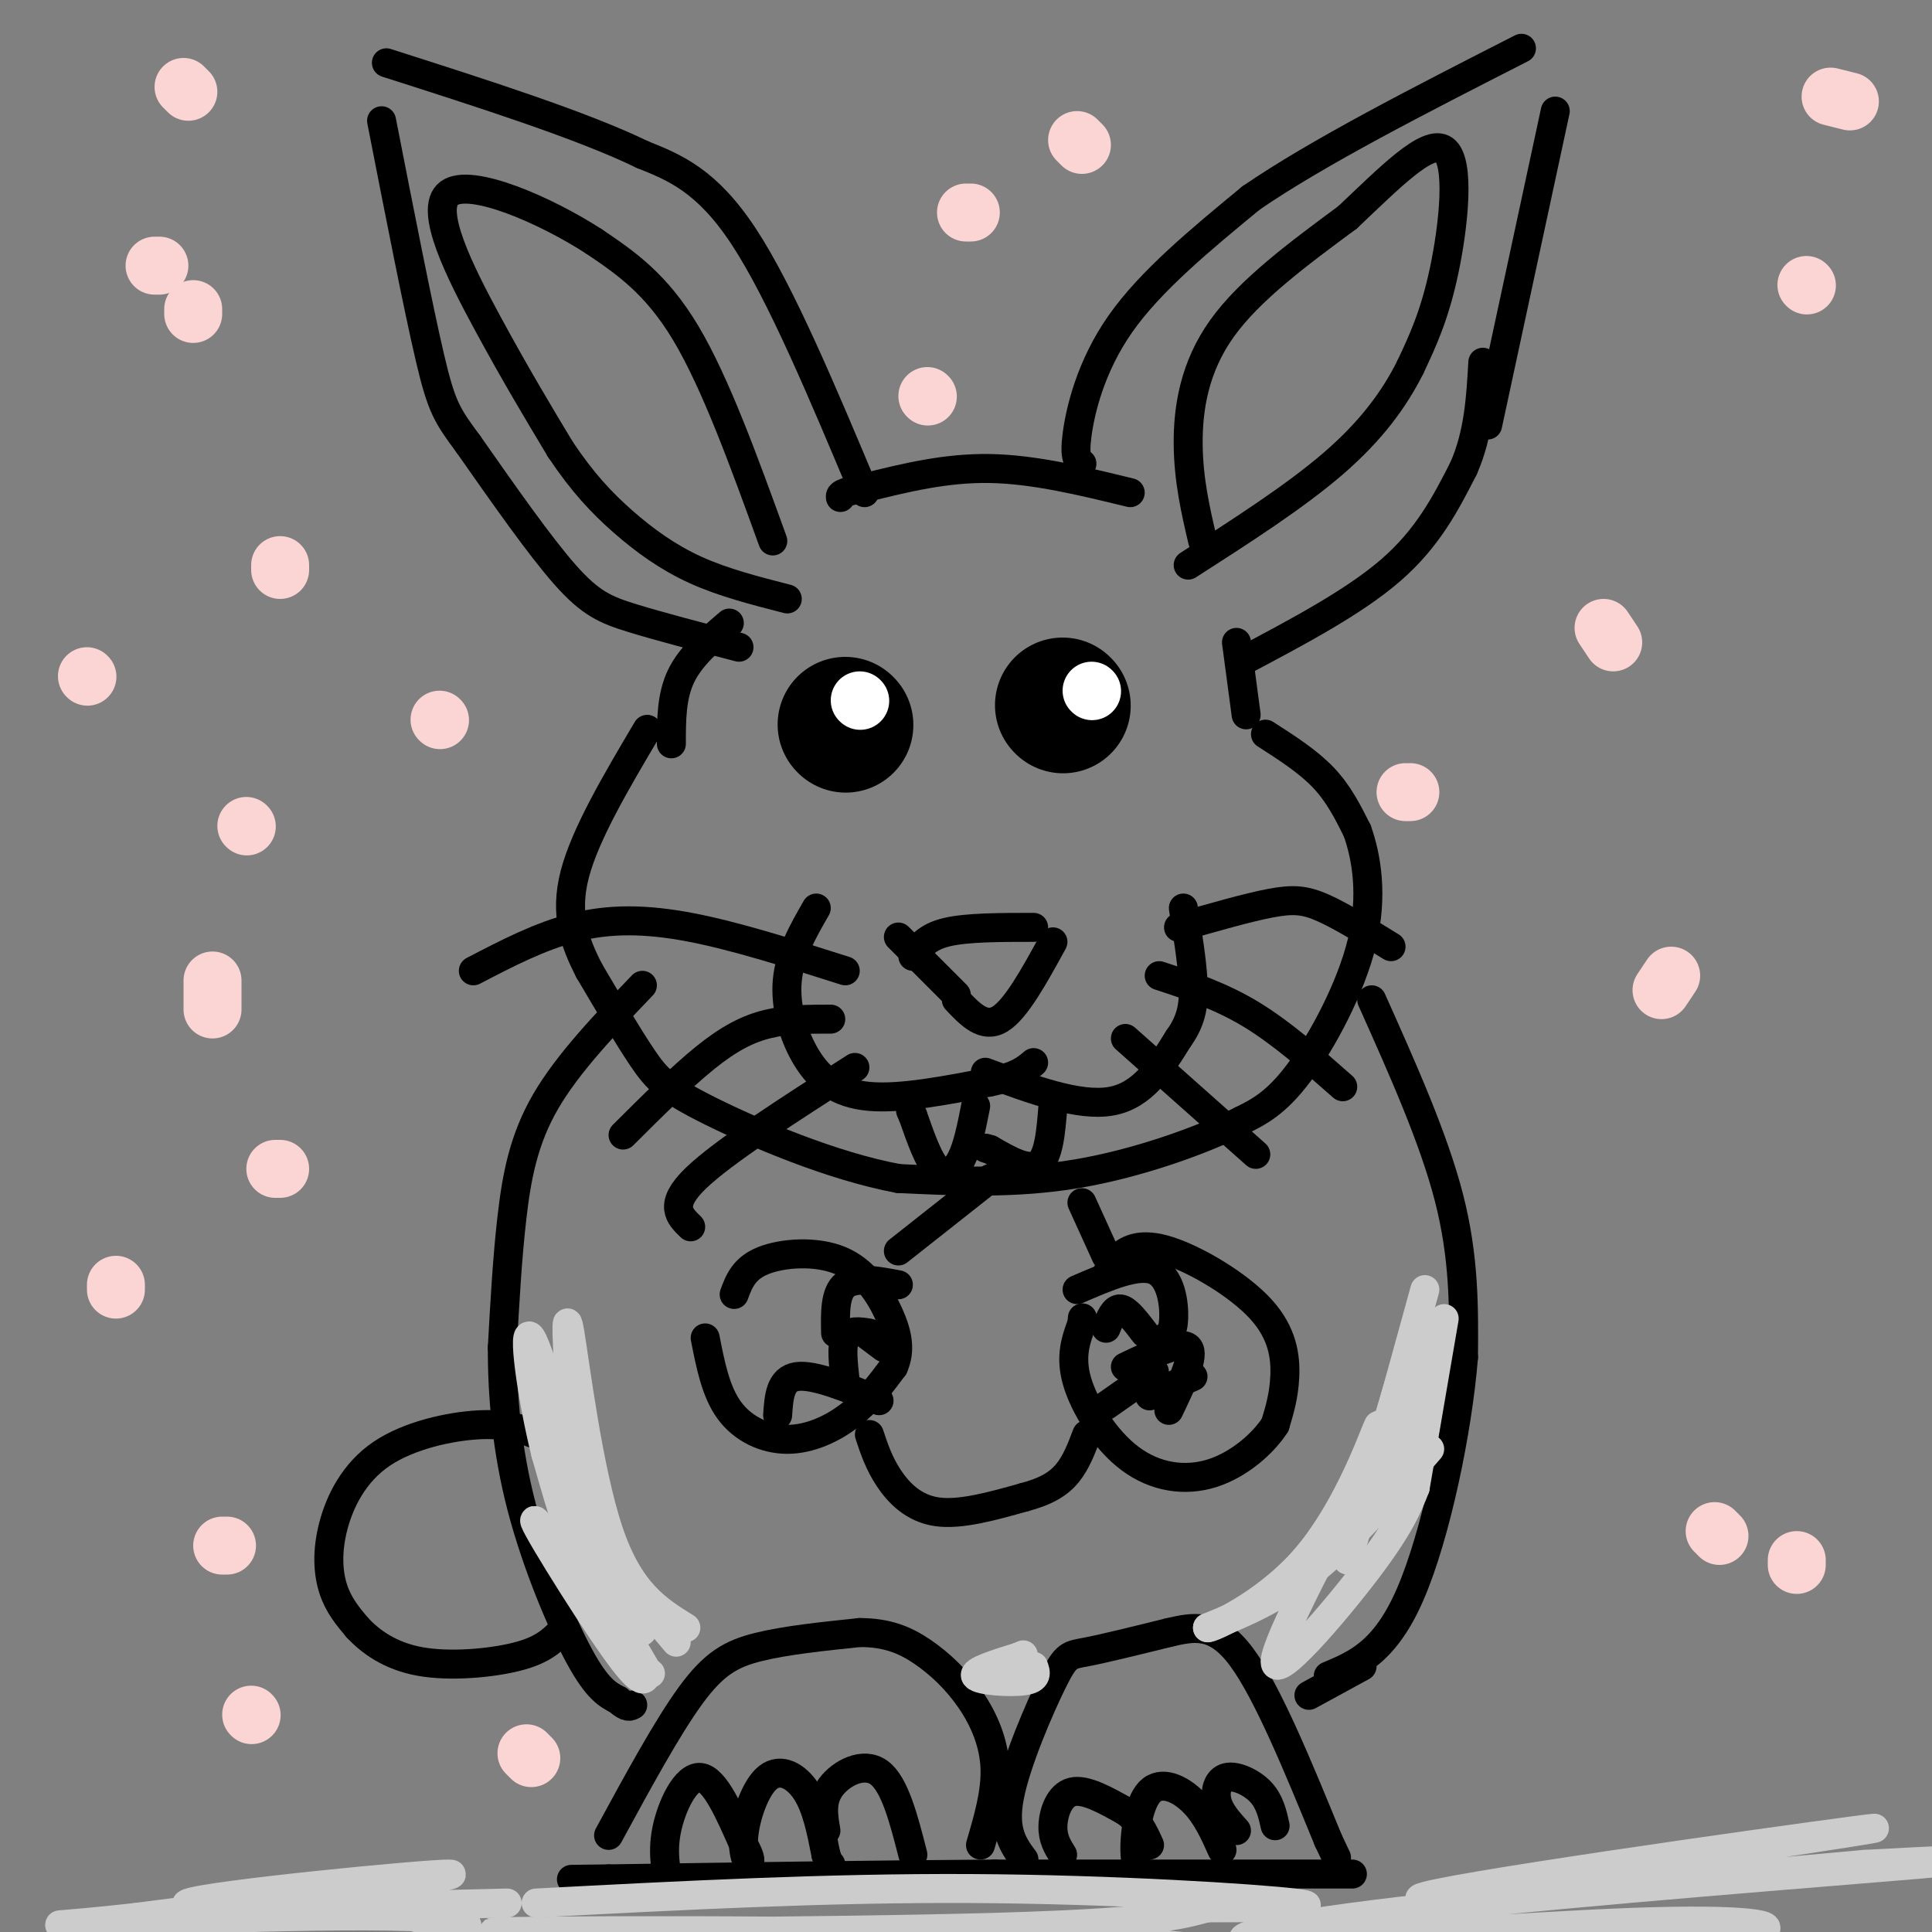 <svg viewBox='0 0 400 400' version='1.1' xmlns='http://www.w3.org/2000/svg' xmlns:xlink='http://www.w3.org/1999/xlink'><rect x="0" y="0" width="400" height="400" fill="#808080" stroke="none"/><g fill='none' stroke='#000000' stroke-width='6' stroke-linecap='round' stroke-linejoin='round'><path d='M234,102c-9.917,-2.417 -19.833,-4.833 -29,-5c-9.167,-0.167 -17.583,1.917 -26,4'/><path d='M179,101c-5.167,1.000 -5.083,1.500 -5,2'/><path d='M224,96c-0.822,-0.556 -1.644,-1.111 -1,-6c0.644,-4.889 2.756,-14.111 9,-23c6.244,-8.889 16.622,-17.444 27,-26'/><path d='M259,41c13.833,-9.500 34.917,-20.250 56,-31'/><path d='M322,23c0.000,0.000 -14.000,65.000 -14,65'/><path d='M257,137c11.667,-6.167 23.333,-12.333 31,-19c7.667,-6.667 11.333,-13.833 15,-21'/><path d='M303,97c3.167,-7.167 3.583,-14.583 4,-22'/><path d='M179,102c-8.667,-20.667 -17.333,-41.333 -25,-53c-7.667,-11.667 -14.333,-14.333 -21,-17'/><path d='M133,32c-12.333,-6.000 -32.667,-12.500 -53,-19'/><path d='M153,134c-8.178,-2.133 -16.356,-4.267 -22,-6c-5.644,-1.733 -8.756,-3.067 -14,-9c-5.244,-5.933 -12.622,-16.467 -20,-27'/><path d='M97,92c-4.444,-6.022 -5.556,-7.578 -8,-18c-2.444,-10.422 -6.222,-29.711 -10,-49'/><path d='M151,129c-4.000,3.417 -8.000,6.833 -10,11c-2.000,4.167 -2.000,9.083 -2,14'/><path d='M256,133c0.000,0.000 2.000,15.000 2,15'/><path d='M262,152c4.417,2.833 8.833,5.667 12,9c3.167,3.333 5.083,7.167 7,11'/><path d='M281,172c1.940,5.417 3.292,13.458 1,23c-2.292,9.542 -8.226,20.583 -13,27c-4.774,6.417 -8.387,8.208 -12,10'/><path d='M257,232c-7.778,3.956 -21.222,8.844 -34,11c-12.778,2.156 -24.889,1.578 -37,1'/><path d='M186,244c-13.845,-2.571 -29.958,-9.500 -39,-14c-9.042,-4.500 -11.012,-6.571 -14,-11c-2.988,-4.429 -6.994,-11.214 -11,-18'/><path d='M122,201c-3.044,-5.911 -5.156,-11.689 -3,-20c2.156,-8.311 8.578,-19.156 15,-30'/><path d='M133,204c-7.711,8.067 -15.422,16.133 -20,24c-4.578,7.867 -6.022,15.533 -7,24c-0.978,8.467 -1.489,17.733 -2,27'/><path d='M104,279c-0.024,9.905 0.917,21.167 4,33c3.083,11.833 8.310,24.238 12,31c3.690,6.762 5.845,7.881 8,9'/><path d='M128,352c1.833,1.667 2.417,1.333 3,1'/><path d='M284,207c6.417,14.333 12.833,28.667 16,41c3.167,12.333 3.083,22.667 3,33'/><path d='M303,281c-1.222,15.267 -5.778,36.933 -11,49c-5.222,12.067 -11.111,14.533 -17,17'/><path d='M111,297c-3.102,-1.161 -6.204,-2.322 -12,-2c-5.796,0.322 -14.285,2.128 -20,6c-5.715,3.872 -8.654,9.812 -10,15c-1.346,5.188 -1.099,9.625 0,13c1.099,3.375 3.049,5.687 5,8'/><path d='M74,337c2.631,2.821 6.708,5.875 13,7c6.292,1.125 14.798,0.321 20,-1c5.202,-1.321 7.101,-3.161 9,-5'/><path d='M126,380c6.089,-11.200 12.178,-22.400 17,-29c4.822,-6.600 8.378,-8.600 14,-10c5.622,-1.400 13.311,-2.200 21,-3'/><path d='M178,338c5.676,0.008 9.367,1.528 13,4c3.633,2.472 7.209,5.896 10,10c2.791,4.104 4.797,8.887 5,14c0.203,5.113 -1.399,10.557 -3,16'/><path d='M212,385c-2.179,-2.935 -4.357,-5.869 -3,-13c1.357,-7.131 6.250,-18.458 9,-24c2.750,-5.542 3.357,-5.298 7,-6c3.643,-0.702 10.321,-2.351 17,-4'/><path d='M242,338c5.178,-1.200 9.622,-2.200 15,5c5.378,7.200 11.689,22.600 18,38'/><path d='M275,381c3.000,6.333 1.500,3.167 0,0'/><path d='M280,388c0.000,0.000 -74.000,0.000 -74,0'/><path d='M206,388c-25.667,0.167 -52.833,0.583 -80,1'/><path d='M126,389c-13.333,0.167 -6.667,0.083 0,0'/><path d='M139,392c-1.000,-3.956 -2.000,-7.911 -1,-13c1.000,-5.089 4.000,-11.311 7,-11c3.000,0.311 6.000,7.156 9,14'/><path d='M154,382c1.667,3.000 1.333,3.500 1,4'/><path d='M156,388c-1.196,-2.012 -2.393,-4.024 -2,-8c0.393,-3.976 2.375,-9.917 5,-12c2.625,-2.083 5.893,-0.310 8,3c2.107,3.310 3.054,8.155 4,13'/><path d='M171,384c0.833,2.500 0.917,2.250 1,2'/><path d='M171,379c-0.533,-3.089 -1.067,-6.178 1,-9c2.067,-2.822 6.733,-5.378 10,-3c3.267,2.378 5.133,9.689 7,17'/><path d='M220,384c-1.044,-1.667 -2.089,-3.333 -2,-6c0.089,-2.667 1.311,-6.333 4,-7c2.689,-0.667 6.844,1.667 11,4'/><path d='M233,375c2.667,1.833 3.833,4.417 5,7'/><path d='M238,389c-1.375,-0.643 -2.750,-1.286 -3,-5c-0.250,-3.714 0.625,-10.500 3,-13c2.375,-2.500 6.250,-0.714 9,2c2.750,2.714 4.375,6.357 6,10'/><path d='M256,379c-1.726,-1.923 -3.452,-3.845 -4,-6c-0.548,-2.155 0.083,-4.542 2,-5c1.917,-0.458 5.119,1.012 7,3c1.881,1.988 2.440,4.494 3,7'/><path d='M271,351c0.000,0.000 11.000,-6.000 11,-6'/><path d='M249,112c-1.467,-6.289 -2.933,-12.578 -3,-20c-0.067,-7.422 1.267,-15.978 7,-24c5.733,-8.022 15.867,-15.511 26,-23'/><path d='M279,45c8.464,-7.976 16.625,-16.417 20,-14c3.375,2.417 1.964,15.690 0,25c-1.964,9.310 -4.482,14.655 -7,20'/><path d='M292,76c-3.311,6.622 -8.089,13.178 -16,20c-7.911,6.822 -18.956,13.911 -30,21'/><path d='M160,112c-5.917,-16.333 -11.833,-32.667 -18,-43c-6.167,-10.333 -12.583,-14.667 -19,-19'/><path d='M123,50c-10.024,-6.500 -25.583,-13.250 -30,-10c-4.417,3.250 2.310,16.500 8,27c5.690,10.500 10.345,18.250 15,26'/><path d='M116,93c4.595,6.893 8.583,11.125 13,15c4.417,3.875 9.262,7.393 15,10c5.738,2.607 12.369,4.304 19,6'/><path d='M229,264c0.668,-1.309 1.337,-2.619 3,-4c1.663,-1.381 4.322,-2.834 10,-1c5.678,1.834 14.375,6.955 19,12c4.625,5.045 5.179,10.013 5,14c-0.179,3.987 -1.089,6.994 -2,10'/><path d='M264,295c-2.402,3.777 -7.407,8.219 -13,10c-5.593,1.781 -11.775,0.903 -17,-3c-5.225,-3.903 -9.493,-10.829 -11,-16c-1.507,-5.171 -0.254,-8.585 1,-12'/><path d='M224,274c0.167,-2.000 0.083,-1.000 0,0'/><path d='M146,277c1.089,5.571 2.179,11.143 5,15c2.821,3.857 7.375,6.000 12,6c4.625,0.000 9.321,-2.143 13,-5c3.679,-2.857 6.339,-6.429 9,-10'/><path d='M185,283c1.536,-3.394 0.876,-6.879 -1,-11c-1.876,-4.121 -4.967,-8.879 -10,-11c-5.033,-2.121 -12.010,-1.606 -16,0c-3.990,1.606 -4.995,4.303 -6,7'/><path d='M186,266c-4.417,-0.833 -8.833,-1.667 -11,0c-2.167,1.667 -2.083,5.833 -2,10'/><path d='M179,276c0.000,0.000 4.000,3.000 4,3'/><path d='M180,276c-2.083,-0.333 -4.167,-0.667 -5,1c-0.833,1.667 -0.417,5.333 0,9'/><path d='M182,290c-6.750,-2.750 -13.500,-5.500 -17,-5c-3.500,0.500 -3.750,4.250 -4,8'/><path d='M229,275c0.833,-2.083 1.667,-4.167 3,-4c1.333,0.167 3.167,2.583 5,5'/><path d='M223,267c6.267,-2.711 12.533,-5.422 16,-4c3.467,1.422 4.133,6.978 4,10c-0.133,3.022 -1.067,3.511 -2,4'/><path d='M233,283c5.750,-2.750 11.500,-5.500 13,-4c1.500,1.500 -1.250,7.250 -4,13'/><path d='M247,285c0.000,0.000 -9.000,4.000 -9,4'/><path d='M239,284c0.000,0.000 -10.000,7.000 -10,7'/><path d='M229,260c0.000,0.000 -5.000,-11.000 -5,-11'/><path d='M205,244c0.000,0.000 -19.000,15.000 -19,15'/><path d='M180,297c0.978,2.956 1.956,5.911 4,9c2.044,3.089 5.156,6.311 10,7c4.844,0.689 11.422,-1.156 18,-3'/><path d='M212,310c4.622,-1.222 7.178,-2.778 9,-5c1.822,-2.222 2.911,-5.111 4,-8'/><path d='M214,192c-6.917,0.000 -13.833,0.000 -18,1c-4.167,1.000 -5.583,3.000 -7,5'/><path d='M186,194c0.000,0.000 12.000,12.000 12,12'/><path d='M198,207c2.833,3.000 5.667,6.000 9,4c3.333,-2.000 7.167,-9.000 11,-16'/><path d='M169,188c-2.750,4.786 -5.500,9.571 -6,15c-0.500,5.429 1.250,11.500 4,16c2.750,4.500 6.500,7.429 13,8c6.500,0.571 15.750,-1.214 25,-3'/><path d='M205,224c5.667,-1.167 7.333,-2.583 9,-4'/><path d='M204,222c9.667,3.583 19.333,7.167 26,6c6.667,-1.167 10.333,-7.083 14,-13'/><path d='M244,215c2.933,-4.022 3.267,-7.578 3,-12c-0.267,-4.422 -1.133,-9.711 -2,-15'/><path d='M177,221c-13.667,8.750 -27.333,17.500 -33,23c-5.667,5.500 -3.333,7.750 -1,10'/><path d='M172,211c-4.422,0.000 -8.844,0.000 -13,1c-4.156,1.000 -8.044,3.000 -13,7c-4.956,4.000 -10.978,10.000 -17,16'/><path d='M175,201c-11.311,-3.600 -22.622,-7.200 -32,-9c-9.378,-1.800 -16.822,-1.800 -24,0c-7.178,1.800 -14.089,5.400 -21,9'/><path d='M244,192c7.111,-2.044 14.222,-4.089 19,-5c4.778,-0.911 7.222,-0.689 11,1c3.778,1.689 8.889,4.844 14,8'/><path d='M240,202c6.333,2.083 12.667,4.167 19,8c6.333,3.833 12.667,9.417 19,15'/><path d='M233,215c0.000,0.000 27.000,24.000 27,24'/><path d='M202,229c-0.822,4.178 -1.644,8.356 -3,11c-1.356,2.644 -3.244,3.756 -5,2c-1.756,-1.756 -3.378,-6.378 -5,-11'/><path d='M189,231c-0.833,-1.833 -0.417,-0.917 0,0'/><path d='M218,229c-0.417,5.250 -0.833,10.500 -3,12c-2.167,1.500 -6.083,-0.750 -10,-3'/><path d='M205,238c-1.667,-0.500 -0.833,-0.250 0,0'/></g>
<g fill='none' stroke='#000000' stroke-width='28' stroke-linecap='round' stroke-linejoin='round'><path d='M175,150c0.000,0.000 0.100,0.100 0.1,0.1'/><path d='M220,146c0.000,0.000 0.100,0.100 0.1,0.1'/></g>
<g fill='none' stroke='#FFFFFF' stroke-width='12' stroke-linecap='round' stroke-linejoin='round'><path d='M226,143c0.000,0.000 0.100,0.100 0.1,0.1'/><path d='M178,145c0.000,0.000 0.100,0.100 0.1,0.1'/></g>
<g fill='none' stroke='#CCCCCC' stroke-width='6' stroke-linecap='round' stroke-linejoin='round'><path d='M296,300c-8.167,9.417 -16.333,18.833 -24,25c-7.667,6.167 -14.833,9.083 -22,12'/><path d='M250,337c0.190,0.417 11.667,-4.542 20,-14c8.333,-9.458 13.524,-23.417 15,-27c1.476,-3.583 -0.762,3.208 -3,10'/><path d='M282,306c-5.548,11.071 -17.917,33.750 -18,38c-0.083,4.250 12.119,-9.929 19,-19c6.881,-9.071 8.440,-13.036 10,-17'/><path d='M140,340c-10.500,-12.500 -21.000,-25.000 -22,-24c-1.000,1.000 7.500,15.500 16,30'/><path d='M134,346c-3.595,-3.857 -20.583,-28.500 -23,-31c-2.417,-2.500 9.738,17.143 16,26c6.262,8.857 6.631,6.929 7,5'/><path d='M134,346c1.167,0.833 0.583,0.417 0,0'/><path d='M214,345c0.467,1.289 0.933,2.578 -2,3c-2.933,0.422 -9.267,-0.022 -10,-1c-0.733,-0.978 4.133,-2.489 9,-4'/><path d='M211,343c1.500,-0.667 0.750,-0.333 0,0'/><path d='M279,323c5.667,-19.333 11.333,-38.667 12,-41c0.667,-2.333 -3.667,12.333 -8,27'/><path d='M283,309c-1.500,5.167 -1.250,4.583 -1,4'/><path d='M287,296c0.000,0.000 8.000,-29.000 8,-29'/><path d='M293,308c0.000,0.000 6.000,-35.000 6,-35'/><path d='M290,307c0.000,0.000 3.000,-32.000 3,-32'/><path d='M142,337c-5.867,-3.622 -11.733,-7.244 -16,-20c-4.267,-12.756 -6.933,-34.644 -8,-41c-1.067,-6.356 -0.533,2.822 0,12'/><path d='M118,288c0.131,7.786 0.458,21.252 4,31c3.542,9.748 10.300,15.778 11,18c0.700,2.222 -4.657,0.635 -9,-6c-4.343,-6.635 -7.671,-18.317 -11,-30'/><path d='M113,301c-3.000,-12.044 -5.000,-27.156 -3,-24c2.000,3.156 8.000,24.578 14,46'/><path d='M111,394c30.156,-1.578 60.311,-3.156 90,-3c29.689,0.156 58.911,2.044 67,3c8.089,0.956 -4.956,0.978 -18,1'/><path d='M250,395c-4.587,0.983 -7.055,2.940 -43,4c-35.945,1.060 -105.367,1.222 -105,1c0.367,-0.222 70.522,-0.829 113,1c42.478,1.829 57.279,6.094 71,7c13.721,0.906 26.360,-1.547 39,-4'/><path d='M325,404c15.179,-1.318 33.627,-2.614 39,-4c5.373,-1.386 -2.328,-2.863 -26,-2c-23.672,0.863 -63.314,4.066 -76,4c-12.686,-0.066 1.585,-3.402 34,-7c32.415,-3.598 82.976,-7.456 101,-9c18.024,-1.544 3.512,-0.772 -11,0'/><path d='M386,386c-28.560,2.524 -94.458,8.833 -92,7c2.458,-1.833 73.274,-11.810 90,-14c16.726,-2.190 -20.637,3.405 -58,9'/><path d='M105,394c-35.311,0.867 -70.622,1.733 -66,0c4.622,-1.733 49.178,-6.067 54,-6c4.822,0.067 -30.089,4.533 -65,9'/><path d='M28,397c-16.000,1.810 -23.500,1.833 -4,1c19.500,-0.833 66.000,-2.524 72,0c6.000,2.524 -28.500,9.262 -63,16'/></g>
<g fill='none' stroke='#FBD4D4' stroke-width='12' stroke-linecap='round' stroke-linejoin='round'><path d='M58,242c0.000,0.000 -1.000,0.000 -1,0'/><path d='M91,149c0.000,0.000 0.100,0.100 0.1,0.1'/><path d='M58,118c0.000,0.000 0.000,-1.000 0,-1'/><path d='M33,55c0.000,0.000 -1.000,0.000 -1,0'/><path d='M44,203c0.000,0.000 0.000,6.000 0,6'/><path d='M51,171c0.000,0.000 0.100,0.100 0.1,0.1'/><path d='M334,133c0.000,0.000 -2.000,-3.000 -2,-3'/><path d='M291,164c0.000,0.000 1.000,0.000 1,0'/><path d='M346,202c0.000,0.000 -2.000,3.000 -2,3'/><path d='M355,317c0.000,0.000 1.000,1.000 1,1'/><path d='M372,324c0.000,0.000 0.000,-1.000 0,-1'/><path d='M374,59c0.000,0.000 0.100,0.100 0.1,0.1'/><path d='M383,21c0.000,0.000 -4.000,-1.000 -4,-1'/><path d='M201,44c0.000,0.000 -1.000,0.000 -1,0'/><path d='M192,82c0.000,0.000 0.100,0.100 0.1,0.1'/><path d='M224,30c0.000,0.000 -1.000,-1.000 -1,-1'/><path d='M47,320c0.000,0.000 -1.000,0.000 -1,0'/><path d='M52,355c0.000,0.000 0.100,0.100 0.1,0.1'/><path d='M110,364c0.000,0.000 -1.000,-1.000 -1,-1'/><path d='M24,267c0.000,0.000 0.000,-1.000 0,-1'/><path d='M18,140c0.000,0.000 0.100,0.100 0.1,0.1'/><path d='M40,65c0.000,0.000 0.000,-1.000 0,-1'/><path d='M39,19c0.000,0.000 -1.000,-1.000 -1,-1'/></g>
</svg>